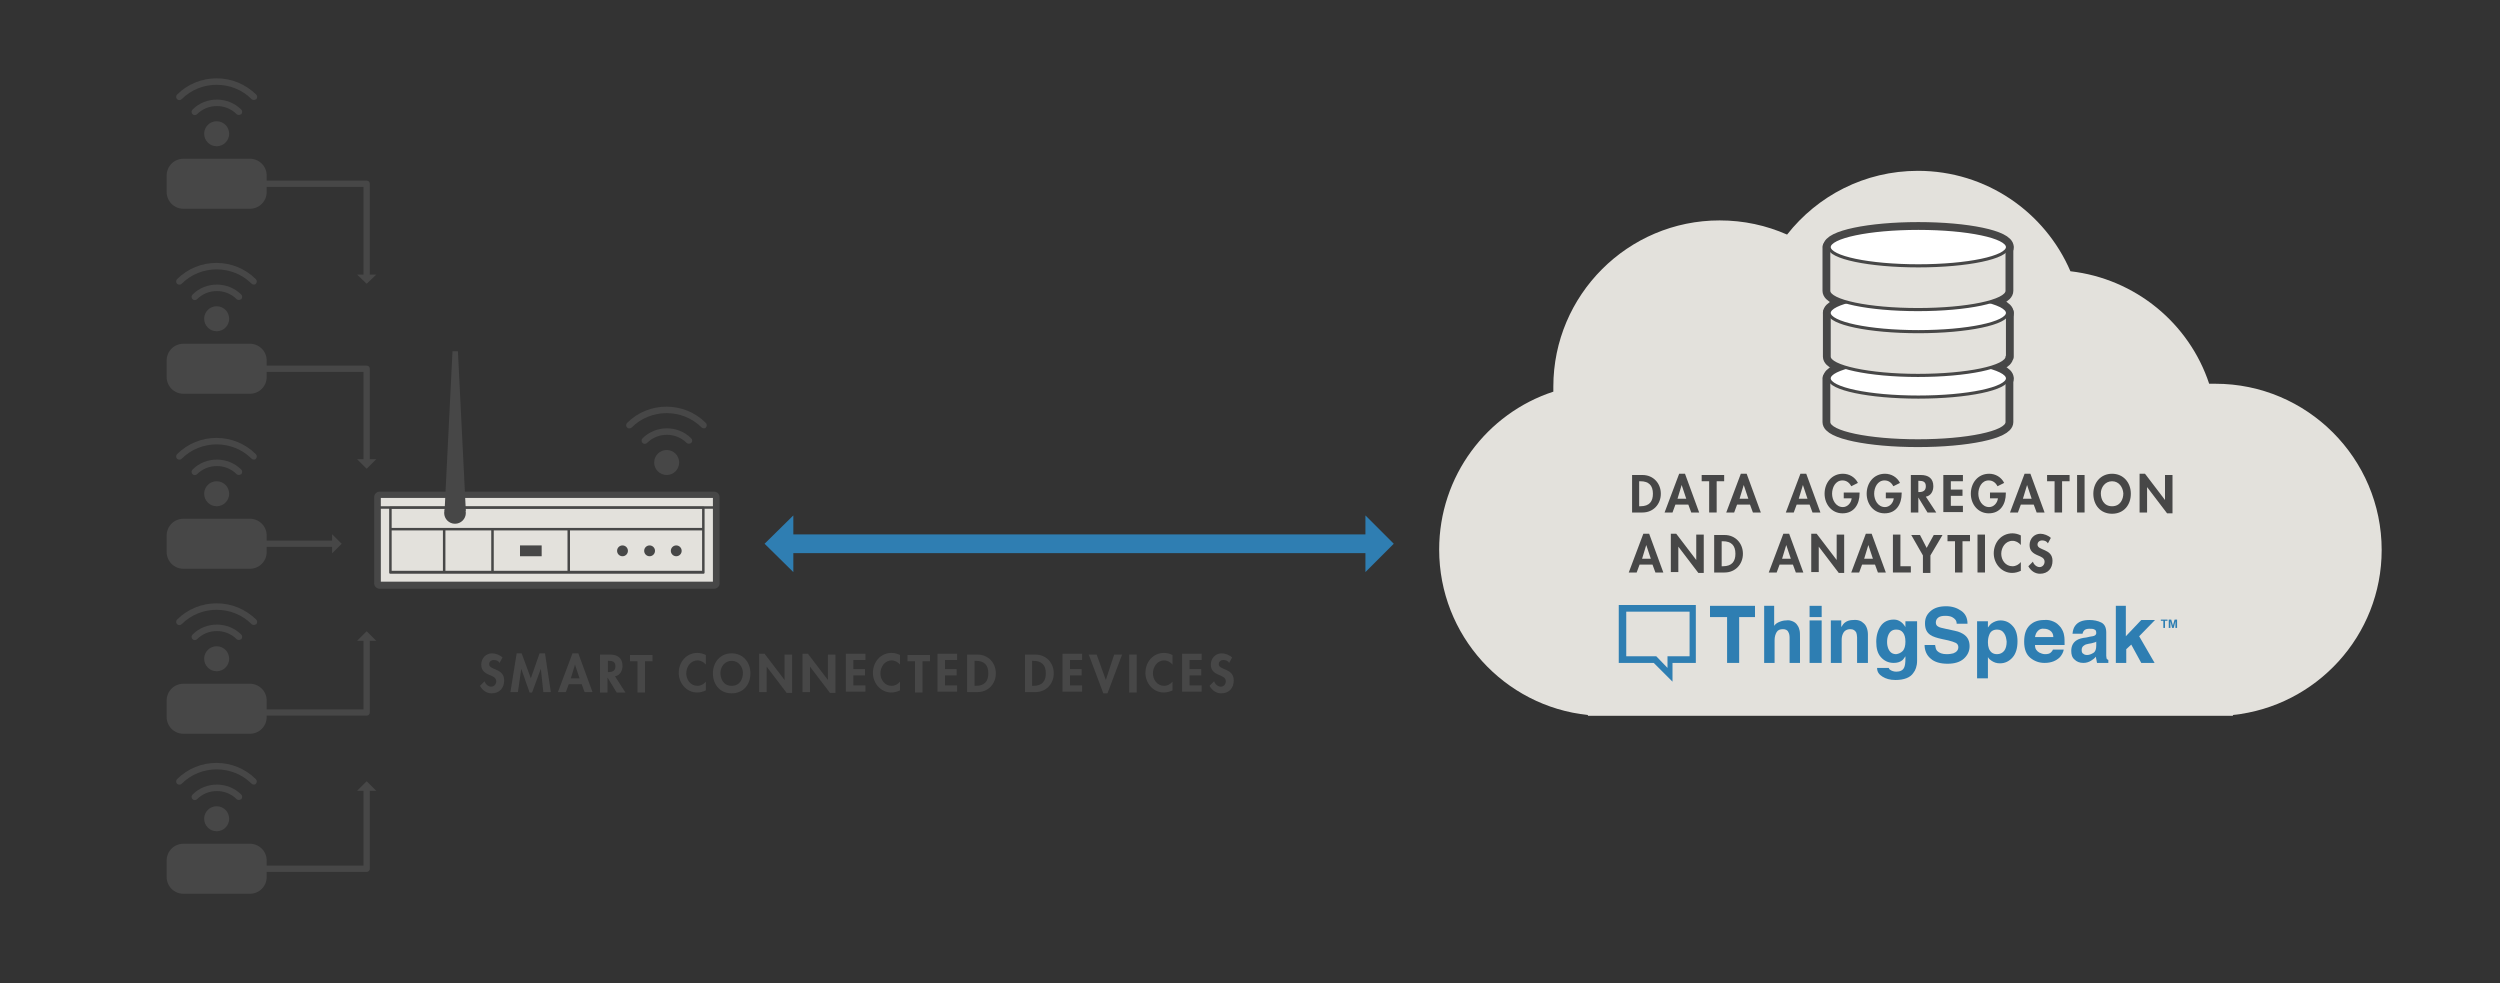 <?xml version="1.0" encoding="utf-8"?>
<!-- Generator: Adobe Illustrator 22.0.1, SVG Export Plug-In . SVG Version: 6.00 Build 0)  -->
<svg version="1.1" xmlns="http://www.w3.org/2000/svg" xmlns:xlink="http://www.w3.org/1999/xlink" x="0px" y="0px" width="600px"
	 height="236px" viewBox="0 0 600 236" style="enable-background:new 0 0 600 236;" xml:space="preserve">
<rect x="0" y="0" width="600" height="236" fill="#333333" stroke="none"/>
<style type="text/css">
	.st0{fill:none;stroke:#2F7EB2;stroke-width:4.5;stroke-linecap:round;stroke-linejoin:round;}
	.st1{fill:#2F7EB2;}
	.st2{fill:#E3E1DC;}
	.st3{fill:#474747;}
	.st4{fill:none;stroke:#474747;stroke-width:1.5;stroke-linejoin:round;}
	.st5{fill:none;stroke:#474747;stroke-width:1.5;stroke-miterlimit:10;}
	.st6{fill:#D78825;}
	.st7{fill:#2E7EB2;}
	.st8{fill:none;stroke:#474747;stroke-width:3;stroke-linejoin:round;stroke-miterlimit:10;}
	.st9{fill:#FFFFFF;stroke:#474747;stroke-width:3;stroke-linejoin:round;stroke-miterlimit:10;}
	.st10{fill:#E3E1DC;stroke:#474747;stroke-width:0.75;stroke-linejoin:round;stroke-miterlimit:10;}
	.st11{fill:#FFFFFF;stroke:#474747;stroke-width:0.75;stroke-linejoin:round;stroke-miterlimit:10;}
	.st12{fill:none;stroke:#474747;stroke-width:3;stroke-miterlimit:10;}
	.st13{fill:#236092;}
	.st14{fill:none;stroke:#474747;stroke-width:3;stroke-linecap:round;stroke-miterlimit:10;}
	.st15{fill:none;}
	.st16{fill:#FFFFFF;}
	.st17{fill:none;stroke:#E3E1DC;stroke-width:3;stroke-linecap:round;stroke-miterlimit:10;}
	.st18{fill:none;stroke:#0076A8;stroke-width:0.75;stroke-miterlimit:10;}
</style>
<g id="Layer_1">
	<g>
		<g>
			<line class="st0" x1="189.4" y1="130.5" x2="328.6" y2="130.5"/>
			<g>
				<polygon class="st1" points="190.4,123.7 190.4,137.3 183.5,130.5 				"/>
			</g>
			<g>
				<polygon class="st1" points="327.7,123.7 327.7,137.3 334.5,130.5 				"/>
			</g>
		</g>
	</g>
	<path class="st2" d="M571.6,132c0-22-17.9-39.9-39.9-39.9c-0.5,0-1,0-1.5,0c-4.8-14.5-17.7-25.2-33.3-27
		c-6.1-14.2-20.2-24.1-36.6-24.1c-12.8,0-24.1,6-31.4,15.3c-5-2.2-10.4-3.4-16.2-3.4c-22,0-39.9,17.9-39.9,39.9c0,0.4,0,0.8,0,1.2
		c-15.9,5.2-27.4,20.2-27.4,37.9c0,20.6,15.6,37.6,35.7,39.7v0.2h154.8l0-0.2C555.9,169.5,571.6,152.6,571.6,132z"/>
	<g>
		<path class="st3" d="M391.7,114h2.5c2.6,0,4.4,2,4.4,4.5c0,2.5-1.8,4.5-4.4,4.5h-2.5V114z M393.4,121.5h0.3c2.2,0,3-1.2,3-3
			c0-2-1-3-3-3h-0.3V121.5z"/>
		<path class="st3" d="M402.1,121.1l-0.7,1.9h-1.9l3.5-9.3h1.4l3.4,9.3h-1.9l-0.7-1.9H402.1z M403.6,116.4L403.6,116.4l-1,3.3h2.1
			L403.6,116.4z"/>
		<path class="st3" d="M412,123h-1.8v-7.5h-1.8V114h5.4v1.5H412V123z"/>
		<path class="st3" d="M416.9,121.1l-0.7,1.9h-1.9l3.5-9.3h1.4l3.4,9.3h-1.9l-0.7-1.9H416.9z M418.5,116.4L418.5,116.4l-1,3.3h2.1
			L418.5,116.4z"/>
		<path class="st3" d="M431.2,121.1l-0.7,1.9h-1.9l3.5-9.3h1.4l3.4,9.3H435l-0.7-1.9H431.2z M432.7,116.4L432.7,116.4l-1,3.3h2.1
			L432.7,116.4z"/>
		<path class="st3" d="M446.3,118.2v0.2c0,2.6-1.3,4.8-4.1,4.8c-2.6,0-4.3-2.2-4.3-4.7c0-2.6,1.7-4.8,4.4-4.8c1.5,0,2.9,0.8,3.6,2.2
			l-1.6,0.8c-0.4-0.8-1.1-1.4-2.1-1.4c-1.7,0-2.5,1.7-2.5,3.2s0.9,3.2,2.6,3.2c1.1,0,2-1,2.1-2.1h-1.9v-1.4H446.3z"/>
		<path class="st3" d="M456.4,118.2v0.2c0,2.6-1.3,4.8-4.1,4.8c-2.6,0-4.3-2.2-4.3-4.7c0-2.6,1.7-4.8,4.4-4.8c1.5,0,2.9,0.8,3.6,2.2
			l-1.6,0.8c-0.4-0.8-1.1-1.4-2.1-1.4c-1.7,0-2.5,1.7-2.5,3.2s0.9,3.2,2.6,3.2c1.1,0,2-1,2.1-2.1h-1.9v-1.4H456.4z"/>
		<path class="st3" d="M464.7,123h-2.1l-2.2-3.6h0v3.6h-1.8V114h2.4c1.8,0,3,0.8,3,2.7c0,1.2-0.6,2.3-1.8,2.5L464.7,123z
			 M460.3,118.1h0.2c1,0,1.7-0.3,1.7-1.4c0-1.1-0.7-1.3-1.6-1.3h-0.2V118.1z"/>
		<path class="st3" d="M468.2,115.5v2h2.8v1.5h-2.8v2.4h2.9v1.5h-4.7V114h4.7v1.5H468.2z"/>
		<path class="st3" d="M481.4,118.2v0.2c0,2.6-1.3,4.8-4.1,4.8c-2.6,0-4.3-2.2-4.3-4.7c0-2.6,1.7-4.8,4.4-4.8c1.5,0,2.9,0.8,3.6,2.2
			l-1.6,0.8c-0.4-0.8-1.1-1.4-2.1-1.4c-1.7,0-2.5,1.7-2.5,3.2s0.9,3.2,2.6,3.2c1.1,0,2-1,2.1-2.1h-1.9v-1.4H481.4z"/>
		<path class="st3" d="M485,121.1l-0.7,1.9h-1.9l3.5-9.3h1.4l3.4,9.3h-1.9l-0.7-1.9H485z M486.5,116.4L486.5,116.4l-1,3.3h2.1
			L486.5,116.4z"/>
		<path class="st3" d="M494.9,123h-1.8v-7.5h-1.8V114h5.4v1.5h-1.8V123z"/>
		<path class="st3" d="M500.3,123h-1.8V114h1.8V123z"/>
		<path class="st3" d="M506.9,123.3c-2.8,0-4.5-2.1-4.5-4.8c0-2.7,1.8-4.8,4.5-4.8s4.5,2.1,4.5,4.8
			C511.4,121.2,509.7,123.3,506.9,123.3z M506.9,115.5c-1.7,0-2.7,1.5-2.7,2.9c0,1.4,0.7,3.1,2.7,3.1c2,0,2.7-1.7,2.7-3.1
			C509.5,117,508.6,115.5,506.9,115.5z"/>
		<path class="st3" d="M513.5,113.7h1.3l4.8,6.3h0V114h1.8v9.2h-1.3l-4.8-6.3h0v6.1h-1.8V113.7z"/>
		<path class="st3" d="M393.5,135.5l-0.7,1.9h-1.9l3.5-9.3h1.4l3.4,9.3h-1.9l-0.7-1.9H393.5z M395.1,130.8L395.1,130.8l-1,3.3h2.1
			L395.1,130.8z"/>
		<path class="st3" d="M401,128.1h1.3l4.8,6.3h0v-6.1h1.8v9.2h-1.3l-4.8-6.3h0v6.1H401V128.1z"/>
		<path class="st3" d="M411.4,128.4h2.5c2.6,0,4.4,2,4.4,4.5c0,2.5-1.8,4.5-4.4,4.5h-2.5V128.4z M413.2,135.9h0.3c2.2,0,3-1.2,3-3
			c0-2-1-3-3-3h-0.3V135.9z"/>
		<path class="st3" d="M427.1,135.5l-0.7,1.9h-1.9l3.5-9.3h1.4l3.4,9.3H431l-0.7-1.9H427.1z M428.7,130.8L428.7,130.8l-1,3.3h2.1
			L428.7,130.8z"/>
		<path class="st3" d="M434.7,128.1h1.3l4.8,6.3h0v-6.1h1.8v9.2h-1.3l-4.8-6.3h0v6.1h-1.8V128.1z"/>
		<path class="st3" d="M446.9,135.5l-0.7,1.9h-1.9l3.5-9.3h1.4l3.4,9.3h-1.9l-0.7-1.9H446.9z M448.4,130.8L448.4,130.8l-1,3.3h2.1
			L448.4,130.8z"/>
		<path class="st3" d="M456.1,135.9h2.5v1.5h-4.3v-9.1h1.8V135.9z"/>
		<path class="st3" d="M458.7,128.4h2.1l1.6,3.1l1.7-3.1h2.1l-2.9,4.9v4.2h-1.8v-4.2L458.7,128.4z"/>
		<path class="st3" d="M471,137.4h-1.8v-7.5h-1.8v-1.5h5.4v1.5H471V137.4z"/>
		<path class="st3" d="M476.4,137.4h-1.8v-9.1h1.8V137.4z"/>
		<path class="st3" d="M485,130.8c-0.5-0.6-1.2-1-2-1c-1.7,0-2.7,1.6-2.7,3.1c0,1.5,1,3,2.7,3c0.8,0,1.5-0.4,2-1v2.1
			c-0.7,0.3-1.3,0.5-2.1,0.5c-2.5,0-4.4-2.2-4.4-4.7c0-2.6,1.8-4.8,4.5-4.8c0.7,0,1.4,0.2,2,0.5V130.8z"/>
		<path class="st3" d="M491.5,130.4c-0.3-0.5-0.8-0.7-1.4-0.7c-0.6,0-1.1,0.4-1.1,1c0,1.5,3.6,0.9,3.6,3.9c0,1.8-1.1,3.1-3,3.1
			c-1.2,0-2.2-0.7-2.8-1.8l1.1-1.1c0.2,0.7,0.9,1.3,1.6,1.3c0.7,0,1.2-0.6,1.2-1.3c0-0.9-0.9-1.2-1.6-1.5c-1.2-0.5-2-1.1-2-2.5
			c0-1.5,1.1-2.7,2.6-2.7c0.8,0,1.9,0.4,2.5,1L491.5,130.4z"/>
	</g>
	<g>
		<g>
			<polyline class="st4" points="88,110.5 88,88.5 61.8,88.5 			"/>
			<g>
				<polygon class="st3" points="85.7,110.2 90.3,110.2 88,112.5 				"/>
			</g>
		</g>
	</g>
	<g>
		<path class="st3" d="M119.9,159.1c-0.3-0.5-0.8-0.7-1.4-0.7c-0.6,0-1.1,0.4-1.1,1c0,1.5,3.6,0.9,3.6,3.9c0,1.8-1.1,3.1-3,3.1
			c-1.2,0-2.2-0.7-2.8-1.8l1.1-1.1c0.2,0.7,0.9,1.3,1.6,1.3c0.7,0,1.2-0.6,1.2-1.3c0-0.9-0.9-1.2-1.6-1.5c-1.2-0.5-2-1.1-2-2.5
			c0-1.5,1.1-2.7,2.6-2.7c0.8,0,1.9,0.4,2.5,1L119.9,159.1z"/>
		<path class="st3" d="M129.8,160.5L129.8,160.5l-2.1,5.7h-0.6l-2-5.7h0l-0.8,5.6h-1.8l1.5-9.3h1.2l2.2,6l2.1-6h1.3l1.4,9.3h-1.8
			L129.8,160.5z"/>
		<path class="st3" d="M136.5,164.2l-0.7,1.9h-1.9l3.5-9.3h1.4l3.4,9.3h-1.9l-0.7-1.9H136.5z M138,159.5L138,159.5l-1,3.3h2.1
			L138,159.5z"/>
		<path class="st3" d="M150.1,166.2H148l-2.2-3.6h0v3.6H144v-9.1h2.4c1.8,0,3,0.8,3,2.7c0,1.2-0.6,2.3-1.8,2.5L150.1,166.2z
			 M145.8,161.3h0.2c1,0,1.7-0.3,1.7-1.4c0-1.1-0.7-1.3-1.6-1.3h-0.2V161.3z"/>
		<path class="st3" d="M154.7,166.2H153v-7.5h-1.8v-1.5h5.4v1.5h-1.8V166.2z"/>
		<path class="st3" d="M169.4,159.5c-0.5-0.6-1.2-1-2-1c-1.7,0-2.7,1.6-2.7,3.1c0,1.5,1,3,2.7,3c0.8,0,1.5-0.4,2-1v2.1
			c-0.7,0.3-1.3,0.5-2.1,0.5c-2.5,0-4.4-2.2-4.4-4.7c0-2.6,1.8-4.8,4.5-4.8c0.7,0,1.4,0.2,2,0.5V159.5z"/>
		<path class="st3" d="M175.6,166.4c-2.8,0-4.5-2.1-4.5-4.8c0-2.7,1.8-4.8,4.5-4.8c2.7,0,4.5,2.1,4.5,4.8
			C180.1,164.3,178.4,166.4,175.6,166.4z M175.6,158.6c-1.7,0-2.7,1.5-2.7,2.9c0,1.4,0.7,3.1,2.7,3.1c2,0,2.7-1.7,2.7-3.1
			C178.3,160.1,177.3,158.6,175.6,158.6z"/>
		<path class="st3" d="M182.2,156.9h1.3l4.8,6.3h0v-6.1h1.8v9.2h-1.3L184,160h0v6.1h-1.8V156.9z"/>
		<path class="st3" d="M192.6,156.9h1.3l4.8,6.3h0v-6.1h1.8v9.2h-1.3l-4.8-6.3h0v6.1h-1.8V156.9z"/>
		<path class="st3" d="M204.8,158.6v2h2.8v1.5h-2.8v2.4h2.9v1.5H203v-9.1h4.7v1.5H204.8z"/>
		<path class="st3" d="M216,159.5c-0.5-0.6-1.2-1-2-1c-1.7,0-2.7,1.6-2.7,3.1c0,1.5,1,3,2.7,3c0.8,0,1.5-0.4,2-1v2.1
			c-0.7,0.3-1.3,0.5-2.1,0.5c-2.5,0-4.4-2.2-4.4-4.7c0-2.6,1.8-4.8,4.5-4.8c0.7,0,1.4,0.2,2,0.5V159.5z"/>
		<path class="st3" d="M221.4,166.2h-1.8v-7.5h-1.8v-1.5h5.4v1.5h-1.8V166.2z"/>
		<path class="st3" d="M226.8,158.6v2h2.8v1.5h-2.8v2.4h2.9v1.5h-4.7v-9.1h4.7v1.5H226.8z"/>
		<path class="st3" d="M232.1,157.1h2.5c2.6,0,4.4,2,4.4,4.5c0,2.5-1.8,4.5-4.4,4.5h-2.5V157.1z M233.9,164.6h0.3c2.2,0,3-1.2,3-3
			c0-2-1-3-3-3h-0.3V164.6z"/>
		<path class="st3" d="M246,157.1h2.5c2.6,0,4.4,2,4.4,4.5c0,2.5-1.8,4.5-4.4,4.5H246V157.1z M247.7,164.6h0.3c2.2,0,3-1.2,3-3
			c0-2-1-3-3-3h-0.3V164.6z"/>
		<path class="st3" d="M256.8,158.6v2h2.8v1.5h-2.8v2.4h2.9v1.5H255v-9.1h4.7v1.5H256.8z"/>
		<path class="st3" d="M265.4,163.2L265.4,163.2l2-6.1h1.9l-3.5,9.3h-1l-3.5-9.3h1.9L265.4,163.2z"/>
		<path class="st3" d="M272.8,166.2H271v-9.1h1.8V166.2z"/>
		<path class="st3" d="M281.4,159.5c-0.5-0.6-1.2-1-2-1c-1.7,0-2.7,1.6-2.7,3.1c0,1.5,1,3,2.7,3c0.8,0,1.5-0.4,2-1v2.1
			c-0.7,0.3-1.3,0.5-2.1,0.5c-2.5,0-4.4-2.2-4.4-4.7c0-2.6,1.8-4.8,4.5-4.8c0.7,0,1.4,0.2,2,0.5V159.5z"/>
		<path class="st3" d="M285.5,158.6v2h2.8v1.5h-2.8v2.4h2.9v1.5h-4.7v-9.1h4.7v1.5H285.5z"/>
		<path class="st3" d="M295,159.1c-0.3-0.5-0.8-0.7-1.4-0.7c-0.6,0-1.1,0.4-1.1,1c0,1.5,3.6,0.9,3.6,3.9c0,1.8-1.1,3.1-3,3.1
			c-1.2,0-2.2-0.7-2.8-1.8l1.1-1.1c0.2,0.7,0.9,1.3,1.6,1.3c0.7,0,1.2-0.6,1.2-1.3c0-0.9-0.9-1.2-1.6-1.5c-1.2-0.5-2-1.1-2-2.5
			c0-1.5,1.1-2.7,2.6-2.7c0.8,0,1.9,0.4,2.5,1L295,159.1z"/>
	</g>
	<g>
		<circle class="st3" cx="160" cy="111" r="3"/>
		<g>
			<path class="st3" d="M165.3,106.5c-0.2,0-0.4-0.1-0.5-0.2c-2.6-2.6-6.9-2.6-9.5,0c-0.3,0.3-0.8,0.3-1.1,0s-0.3-0.8,0-1.1
				c3.2-3.2,8.5-3.2,11.7,0c0.3,0.3,0.3,0.8,0,1.1C165.7,106.4,165.5,106.5,165.3,106.5z"/>
		</g>
		<g>
			<path class="st3" d="M168.9,102.8c-0.2,0-0.4-0.1-0.5-0.2c-4.6-4.6-12.2-4.6-16.8,0c-0.3,0.3-0.8,0.3-1.1,0s-0.3-0.8,0-1.1
				c5.2-5.2,13.7-5.2,18.9,0c0.3,0.3,0.3,0.8,0,1.1C169.3,102.8,169.1,102.8,168.9,102.8z"/>
		</g>
	</g>
	<circle class="st3" cx="52" cy="118.5" r="3"/>
	<g>
		<path class="st3" d="M57.3,114c-0.2,0-0.4-0.1-0.5-0.2c-2.6-2.6-6.9-2.6-9.5,0c-0.3,0.3-0.8,0.3-1.1,0s-0.3-0.8,0-1.1
			c3.2-3.2,8.5-3.2,11.7,0c0.3,0.3,0.3,0.8,0,1.1C57.7,113.9,57.5,114,57.3,114z"/>
	</g>
	<g>
		<path class="st3" d="M60.9,110.3c-0.2,0-0.4-0.1-0.5-0.2c-4.6-4.6-12.2-4.6-16.8,0c-0.3,0.3-0.8,0.3-1.1,0s-0.3-0.8,0-1.1
			c5.2-5.2,13.7-5.2,18.9,0c0.3,0.3,0.3,0.8,0,1.1C61.3,110.3,61.1,110.3,60.9,110.3z"/>
	</g>
	<path class="st3" d="M44,82.5h16c2.2,0,4,1.8,4,4v4c0,2.2-1.8,4-4,4H44c-2.2,0-4-1.8-4-4v-4C40,84.3,41.8,82.5,44,82.5z"/>
	<circle class="st3" cx="52" cy="76.5" r="3"/>
	<g>
		<path class="st3" d="M57.3,72c-0.2,0-0.4-0.1-0.5-0.2c-2.6-2.6-6.9-2.6-9.5,0c-0.3,0.3-0.8,0.3-1.1,0s-0.3-0.8,0-1.1
			c3.2-3.2,8.5-3.2,11.7,0c0.3,0.3,0.3,0.8,0,1.1C57.7,71.9,57.5,72,57.3,72z"/>
	</g>
	<g>
		<path class="st3" d="M60.9,68.3c-0.2,0-0.4-0.1-0.5-0.2c-4.6-4.6-12.2-4.6-16.8,0c-0.3,0.3-0.8,0.3-1.1,0s-0.3-0.8,0-1.1
			c5.2-5.2,13.7-5.2,18.9,0c0.3,0.3,0.3,0.8,0,1.1C61.3,68.3,61.1,68.3,60.9,68.3z"/>
	</g>
	<circle class="st3" cx="52" cy="158.1" r="3"/>
	<g>
		<path class="st3" d="M57.3,153.6c-0.2,0-0.4-0.1-0.5-0.2c-2.6-2.6-6.9-2.6-9.5,0c-0.3,0.3-0.8,0.3-1.1,0s-0.3-0.8,0-1.1
			c3.2-3.2,8.5-3.2,11.7,0c0.3,0.3,0.3,0.8,0,1.1C57.7,153.5,57.5,153.6,57.3,153.6z"/>
	</g>
	<g>
		<path class="st3" d="M60.9,150c-0.2,0-0.4-0.1-0.5-0.2c-4.6-4.6-12.2-4.6-16.8,0c-0.3,0.3-0.8,0.3-1.1,0s-0.3-0.8,0-1.1
			c2.5-2.5,5.9-3.9,9.5-3.9s6.9,1.4,9.5,3.9c0.3,0.3,0.3,0.8,0,1.1C61.3,149.9,61.1,150,60.9,150z"/>
	</g>
	<circle class="st3" cx="52" cy="196.5" r="3"/>
	<g>
		<path class="st3" d="M57.3,192c-0.2,0-0.4-0.1-0.5-0.2c-2.6-2.6-6.9-2.6-9.5,0c-0.3,0.3-0.8,0.3-1.1,0s-0.3-0.8,0-1.1
			c3.2-3.2,8.5-3.2,11.7,0c0.3,0.3,0.3,0.8,0,1.1C57.7,191.9,57.5,192,57.3,192z"/>
	</g>
	<g>
		<path class="st3" d="M60.9,188.3c-0.2,0-0.4-0.1-0.5-0.2c-4.6-4.6-12.2-4.6-16.8,0c-0.3,0.3-0.8,0.3-1.1,0s-0.3-0.8,0-1.1
			c5.2-5.2,13.7-5.2,18.9,0c0.3,0.3,0.3,0.8,0,1.1C61.3,188.3,61.1,188.3,60.9,188.3z"/>
	</g>
	<g>
		<g>
			<line class="st5" x1="62.5" y1="130.5" x2="80" y2="130.5"/>
			<g>
				<polygon class="st3" points="79.7,128.2 79.7,132.8 82,130.5 				"/>
			</g>
		</g>
	</g>
	<g>
		<g>
			<polyline class="st4" points="61.8,171 88,171 88,153.5 			"/>
			<g>
				<polygon class="st3" points="85.7,153.8 90.3,153.8 88,151.5 				"/>
			</g>
		</g>
	</g>
	<g>
		<g>
			<polyline class="st4" points="61.8,208.5 88,208.5 88,189.5 			"/>
			<g>
				<polygon class="st3" points="85.7,189.8 90.3,189.8 88,187.5 				"/>
			</g>
		</g>
	</g>
	<g>
		<g>
			<polyline class="st4" points="61.8,44.1 88,44.1 88,66.2 			"/>
			<g>
				<polygon class="st3" points="90.3,65.9 85.7,65.9 88,68.1 				"/>
			</g>
		</g>
	</g>
	<path class="st3" d="M44,38.1h16c2.2,0,4,1.8,4,4v4c0,2.2-1.8,4-4,4H44c-2.2,0-4-1.8-4-4v-4C40,39.9,41.8,38.1,44,38.1z"/>
	<circle class="st3" cx="52" cy="32.1" r="3"/>
	<g>
		<path class="st3" d="M57.3,27.6c-0.2,0-0.4-0.1-0.5-0.2c-2.6-2.6-6.9-2.6-9.5,0c-0.3,0.3-0.8,0.3-1.1,0s-0.3-0.8,0-1.1
			c3.2-3.2,8.5-3.2,11.7,0c0.3,0.3,0.3,0.8,0,1.1C57.7,27.5,57.5,27.6,57.3,27.6z"/>
	</g>
	<g>
		<path class="st3" d="M60.9,24c-0.2,0-0.4-0.1-0.5-0.2c-4.6-4.6-12.2-4.6-16.8,0c-0.3,0.3-0.8,0.3-1.1,0s-0.3-0.8,0-1.1
			c2.5-2.5,5.9-3.9,9.5-3.9s6.9,1.4,9.5,3.9c0.3,0.3,0.3,0.8,0,1.1C61.3,23.9,61.1,24,60.9,24z"/>
	</g>
	<path class="st3" d="M44,202.5h16c2.2,0,4,1.8,4,4v4c0,2.2-1.8,4-4,4H44c-2.2,0-4-1.8-4-4v-4C40,204.3,41.8,202.5,44,202.5z"/>
	<path class="st3" d="M44,164.1h16c2.2,0,4,1.8,4,4v4c0,2.2-1.8,4-4,4H44c-2.2,0-4-1.8-4-4v-4C40,165.9,41.8,164.1,44,164.1z"/>
	<path class="st3" d="M44,124.5h16c2.2,0,4,1.8,4,4v4c0,2.2-1.8,4-4,4H44c-2.2,0-4-1.8-4-4v-4C40,126.3,41.8,124.5,44,124.5z"/>
	<g>
		<g>
			<path class="st3" d="M171.4,141.3H91.1c-0.7,0-1.3-0.6-1.3-1.3v-20.7c0-0.7,0.6-1.3,1.3-1.3h80.3c0.7,0,1.3,0.6,1.3,1.3V140
				C172.7,140.7,172.1,141.3,171.4,141.3z M92.4,138.7h77.7v-18.1H92.4V138.7z"/>
		</g>
		<g>
			<g>
				<rect x="91.1" y="119.2" class="st2" width="80.3" height="20.7"/>
			</g>
			<g>
				<path class="st3" d="M171.4,140.3H91.1c-0.2,0-0.3-0.1-0.3-0.3v-20.7c0-0.2,0.1-0.3,0.3-0.3h80.3c0.2,0,0.3,0.1,0.3,0.3V140
					C171.7,140.1,171.6,140.3,171.4,140.3z M91.4,139.6h79.7v-20.1H91.4V139.6z"/>
			</g>
		</g>
		<g>
			<rect x="91.1" y="121.5" class="st3" width="80.3" height="0.6"/>
		</g>
		<g>
			<path class="st3" d="M168.8,137.7H93.7c-0.2,0-0.3-0.1-0.3-0.3v-15.5c0-0.2,0.1-0.3,0.3-0.3h75.1c0.2,0,0.3,0.1,0.3,0.3v15.5
				C169.1,137.6,169,137.7,168.8,137.7z M94,137h74.5v-14.9H94V137z"/>
		</g>
		<g>
			<rect x="93.7" y="126.7" class="st3" width="75.1" height="0.6"/>
		</g>
		<g>
			<rect x="106.3" y="127" class="st3" width="0.6" height="10.4"/>
		</g>
		<g>
			<rect x="117.9" y="127" class="st3" width="0.6" height="10.4"/>
		</g>
		<g>
			<rect x="136.2" y="127" class="st3" width="0.6" height="10.4"/>
		</g>
		<g>
			<rect x="124.8" y="130.9" class="st3" width="5.2" height="2.6"/>
		</g>
		<g>
			<circle class="st3" cx="109.2" cy="123.1" r="2.6"/>
		</g>
		<g>
			<polygon class="st3" points="106.7,122.6 108.6,84.3 109.9,84.3 111.8,122.6 			"/>
		</g>
		<g>
			<g>
				<circle class="st3" cx="155.9" cy="132.2" r="1.3"/>
			</g>
			<g>
				<circle class="st3" cx="162.3" cy="132.2" r="1.3"/>
			</g>
			<g>
				<circle class="st3" cx="149.4" cy="132.2" r="1.3"/>
			</g>
		</g>
	</g>
	<g>
		<path class="st7" d="M421.2,145.4v2.7h-3.8v11h-2.9v-11h-4.1v-2.7H421.2z"/>
		<path class="st7" d="M430.2,149.1c0.5,0.2,0.9,0.5,1.2,1c0.3,0.4,0.4,0.8,0.5,1.2c0.1,0.4,0.1,1,0.1,1.9v5.9h-2.5V153
			c0-0.5-0.1-1-0.3-1.3c-0.2-0.5-0.7-0.7-1.3-0.7c-0.7,0-1.2,0.2-1.5,0.7c-0.3,0.5-0.5,1.1-0.5,2v5.4h-2.5v-13.7h2.4v4.8
			c0.4-0.6,0.9-0.8,1.4-1c0.5-0.2,1-0.3,1.5-0.3C429.2,148.8,429.7,148.9,430.2,149.1z"/>
		<path class="st7" d="M437.2,148.1h-2.9v-2.7h2.9V148.1z M434.3,148.9h2.9v10.2h-2.9V148.9z"/>
		<path class="st7" d="M447.3,149.6c0.6,0.5,1,1.5,1,2.7v6.8h-2.6v-6.1c0-0.5-0.1-0.9-0.2-1.2c-0.3-0.5-0.7-0.8-1.4-0.8
			c-0.9,0-1.5,0.4-1.8,1.1c-0.2,0.4-0.3,0.9-0.3,1.5v5.5h-2.6v-10.2h2.5v1.6c0.3-0.5,0.6-0.9,0.9-1.1c0.5-0.4,1.2-0.6,2-0.6
			C445.9,148.7,446.7,149,447.3,149.6z"/>
		<path class="st7" d="M455.8,149c0.6,0.3,1.1,0.8,1.5,1.5v-1.4h2.8v9.5c0,1.3-0.4,2.3-0.9,2.9c-0.7,1.1-2.2,1.7-4.3,1.7
			c-1.3,0-2.3-0.3-3.1-0.8c-0.8-0.5-1.3-1.1-1.3-2.1h2.8c0.1,0.3,0.2,0.4,0.4,0.5c0.3,0.2,0.8,0.4,1.4,0.4c0.9,0,1.6-0.3,1.9-1
			c0.2-0.4,0.3-1.1,0.3-2.1v-0.6c-0.3,0.4-0.5,0.8-0.8,1c-0.5,0.4-1.2,0.6-2,0.6c-1.3,0-2.3-0.5-3.1-1.4c-0.8-0.9-1.1-2.1-1.1-3.7
			c0-1.5,0.4-2.8,1.1-3.8c0.7-1,1.8-1.5,3.1-1.5C455,148.7,455.4,148.8,455.8,149z M456.7,156.2c0.4-0.5,0.6-1.2,0.6-2.2
			c0-1-0.2-1.7-0.6-2.2c-0.4-0.5-0.9-0.7-1.6-0.7c-0.9,0-1.5,0.4-1.9,1.3c-0.2,0.5-0.3,1-0.3,1.7c0,0.6,0.1,1.1,0.3,1.6
			c0.4,0.9,1,1.3,1.9,1.3C455.7,156.9,456.2,156.7,456.7,156.2z"/>
		<path class="st7" d="M464.4,154.7c0.1,0.6,0.2,1.2,0.5,1.5c0.5,0.5,1.2,0.8,2.3,0.8c0.7,0,1.2-0.1,1.6-0.2
			c0.8-0.3,1.2-0.8,1.2-1.5c0-0.4-0.2-0.8-0.6-1c-0.4-0.2-1-0.4-1.8-0.6l-1.4-0.3c-1.4-0.3-2.3-0.6-2.9-1c-0.9-0.6-1.3-1.5-1.3-2.8
			c0-1.2,0.4-2.1,1.3-2.9c0.9-0.8,2.1-1.2,3.8-1.2c1.4,0,2.6,0.4,3.6,1.1c1,0.7,1.5,1.7,1.5,3.1h-2.6c0-0.8-0.4-1.2-1.1-1.6
			c-0.4-0.2-1-0.3-1.6-0.3c-0.7,0-1.3,0.1-1.7,0.4c-0.4,0.3-0.6,0.7-0.6,1.2c0,0.5,0.2,0.8,0.6,1c0.3,0.2,0.8,0.3,1.7,0.5l2.3,0.5
			c1,0.2,1.8,0.6,2.3,1c0.8,0.6,1.2,1.5,1.2,2.7c0,1.2-0.5,2.2-1.4,3c-0.9,0.8-2.2,1.2-3.9,1.2c-1.7,0-3.1-0.4-4-1.2
			c-1-0.8-1.5-2-1.5-3.3H464.4z"/>
		<path class="st7" d="M483,150.2c0.8,0.8,1.2,2.1,1.2,3.7c0,1.7-0.4,3-1.2,3.9c-0.8,0.9-1.8,1.4-3,1.4c-0.8,0-1.4-0.2-2-0.6
			c-0.3-0.2-0.7-0.5-0.9-0.9v5.1h-2.6v-13.7h2.6v1.5c0.3-0.4,0.6-0.8,0.9-1c0.6-0.4,1.3-0.7,2.1-0.7
			C481.2,148.9,482.2,149.3,483,150.2z M481,152c-0.4-0.6-0.9-0.9-1.7-0.9c-0.9,0-1.6,0.4-1.9,1.3c-0.2,0.5-0.3,1.1-0.3,1.8
			c0,1.1,0.3,1.9,0.9,2.4c0.4,0.3,0.8,0.4,1.3,0.4c0.7,0,1.3-0.3,1.7-0.8c0.4-0.5,0.6-1.3,0.6-2.2C481.5,153.2,481.4,152.6,481,152z
			"/>
		<path class="st7" d="M492.9,149.2c0.7,0.3,1.2,0.8,1.7,1.4c0.4,0.6,0.7,1.2,0.8,2c0.1,0.4,0.1,1.4,0.1,2.2h-7.1c0,1,0.4,1.4,1,1.8
			c0.4,0.2,0.9,0.4,1.4,0.4c0.6,0,1.1-0.1,1.4-0.4c0.2-0.2,0.4-0.4,0.5-0.7h2.6c-0.1,0.6-0.4,1.2-0.9,1.8c-0.9,0.9-2.1,1.4-3.7,1.4
			c-1.3,0-2.4-0.4-3.4-1.2c-1-0.8-1.5-2.1-1.5-3.9c0-1.7,0.4-3,1.3-3.9c0.9-0.9,2.1-1.3,3.5-1.3
			C491.5,148.7,492.2,148.9,492.9,149.2z M489.1,151.4c-0.4,0.4-0.6,0.9-0.7,1.5h4.4c0-0.7-0.3-1.2-0.7-1.5
			c-0.4-0.3-0.9-0.5-1.5-0.5C490,150.8,489.5,151,489.1,151.4z"/>
		<path class="st7" d="M501.6,152.8c0.5-0.1,0.8-0.1,1-0.2c0.4-0.2,0.5-0.4,0.5-0.7c0-0.4-0.1-0.7-0.4-0.8c-0.3-0.2-0.7-0.2-1.2-0.2
			c-0.6,0-1,0.1-1.3,0.4c-0.2,0.2-0.3,0.4-0.4,0.8h-2.4c0.1-0.9,0.3-1.5,0.7-2c0.7-0.9,1.8-1.3,3.4-1.3c1,0,2,0.2,2.8,0.6
			c0.8,0.4,1.2,1.2,1.2,2.4v4.5c0,0.3,0,0.7,0,1.1c0,0.3,0.1,0.6,0.1,0.7c0.1,0.1,0.2,0.2,0.4,0.3v0.7h-2.7
			c-0.1-0.2-0.1-0.7-0.2-0.9c0-0.2-0.1-0.4-0.1-0.6c-0.3,0.4-0.7,0.7-1.2,1c-0.5,0.3-1.1,0.5-1.8,0.5c-0.9,0-1.6-0.3-2.1-0.8
			c-0.6-0.5-0.8-1.2-0.8-2.1c0-1.2,0.5-2.1,1.4-2.6c0.5-0.3,1.2-0.5,2.2-0.6L501.6,152.8z M503.1,154c-0.2,0.1-0.3,0.2-0.5,0.2
			c-0.2,0.1-0.4,0.1-0.7,0.2l-0.6,0.1c-0.5,0.1-0.9,0.2-1.1,0.4c-0.4,0.2-0.6,0.6-0.6,1.1c0,0.4,0.1,0.8,0.4,0.9
			c0.2,0.2,0.5,0.3,0.9,0.3c0.5,0,1-0.2,1.5-0.5c0.5-0.3,0.7-0.9,0.7-1.8V154z"/>
		<path class="st7" d="M507.7,145.4h2.5v7.3l3.7-3.9h3.3l-3.8,3.9l3.7,6.4h-3.2l-2.4-4.4l-1.2,1.1v3.3h-2.5V145.4z"/>
		<path class="st7" d="M407,159.1h-5.6v4.5l-4.5-4.5h-8.4v-13.9H407V159.1z M405.5,146.8h-15.2v10.7h7.2l2.7,2.8v-2.8h5.3V146.8z"/>
		<g>
			<path class="st7" d="M519.2,150.7V149h-0.6v-0.3h1.6v0.3h-0.6v1.7H519.2z"/>
			<path class="st7" d="M520.5,150.7v-2h0.6l0.4,1.4l0.4-1.4h0.6v2h-0.4v-1.6l-0.4,1.6h-0.4l-0.4-1.6v1.6H520.5z"/>
		</g>
	</g>
</g>
<g id="Layer_2">
</g>
<g id="Layer_3">
	<g>
		<g>
			<g>
				<path class="st8" d="M481.7,101.3c0,2.5-9.6,4.5-21.4,4.5s-21.4-2-21.4-4.5V90.8h42.8V101.3z"/>
			</g>
		</g>
		<g>
			<g>
				<ellipse class="st9" cx="460.4" cy="90.8" rx="21.4" ry="4.5"/>
			</g>
		</g>
		<g>
			<g>
				<path class="st8" d="M481.7,85.6c0,2.5-9.6,4.5-21.4,4.5S439,88,439,85.6V75.1h42.8V85.6z"/>
			</g>
		</g>
		<g>
			<g>
				<ellipse class="st9" cx="460.4" cy="75.1" rx="21.4" ry="4.5"/>
			</g>
		</g>
		<g>
			<g>
				<path class="st8" d="M481.7,69.8c0,2.5-9.6,4.5-21.4,4.5s-21.4-2-21.4-4.5V59.3h42.8V69.8z"/>
			</g>
		</g>
		<g>
			<g>
				<ellipse class="st9" cx="460.4" cy="59.3" rx="21.4" ry="4.5"/>
			</g>
		</g>
		<g>
			<g>
				<path class="st10" d="M481.7,101.3c0,2.5-9.6,4.5-21.4,4.5s-21.4-2-21.4-4.5V90.8h42.8V101.3z"/>
			</g>
		</g>
		<g>
			<g>
				<ellipse class="st11" cx="460.4" cy="90.8" rx="21.4" ry="4.5"/>
			</g>
		</g>
		<g>
			<g>
				<path class="st10" d="M481.7,85.6c0,2.5-9.6,4.5-21.4,4.5S439,88,439,85.6V75.1h42.8V85.6z"/>
			</g>
		</g>
		<g>
			<g>
				<ellipse class="st11" cx="460.4" cy="75.1" rx="21.4" ry="4.5"/>
			</g>
		</g>
		<g>
			<g>
				<path class="st10" d="M481.7,69.8c0,2.5-9.6,4.5-21.4,4.5s-21.4-2-21.4-4.5V59.3h42.8V69.8z"/>
			</g>
		</g>
		<g>
			<g>
				<ellipse class="st11" cx="460.4" cy="59.3" rx="21.4" ry="4.5"/>
			</g>
		</g>
	</g>
</g>
</svg>
